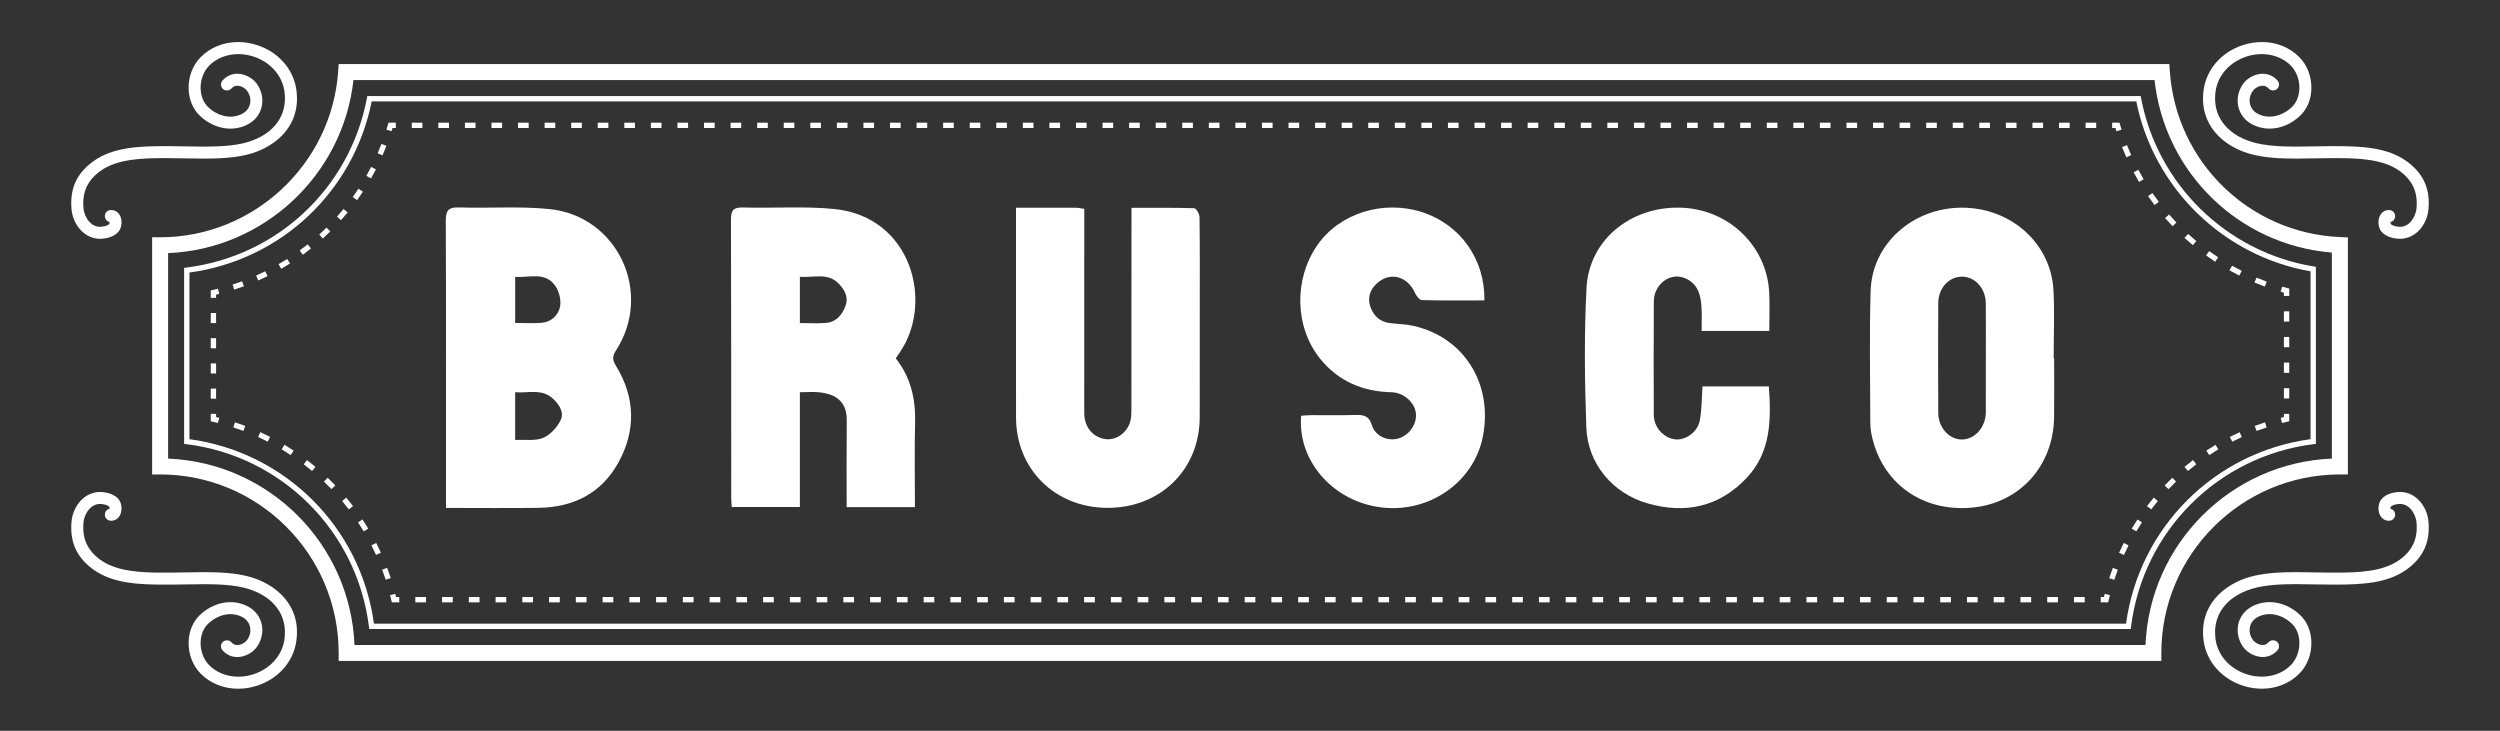 <?xml version="1.0" encoding="utf-8"?>
<!-- Generator: Adobe Illustrator 17.0.0, SVG Export Plug-In . SVG Version: 6.00 Build 0)  -->
<!DOCTYPE svg PUBLIC "-//W3C//DTD SVG 1.1//EN" "http://www.w3.org/Graphics/SVG/1.1/DTD/svg11.dtd">
<svg version="1.1" id="Livello_1" xmlns="http://www.w3.org/2000/svg" xmlns:xlink="http://www.w3.org/1999/xlink" x="0px" y="0px"
	 width="650px" height="190px" viewBox="-97 14 650 190" enable-background="new -97 14 650 190" xml:space="preserve">
<rect x="-97" y="14" width="650" height="190" fill="#333333" stroke="none"/>
<g>
	<g>
		<path fill="#FFFFFF" d="M464.947,185.85H-8.946v-2.077c0-25.597-20.825-46.419-46.419-46.419h-2.079V75.693h2.079
			c24.247,0,44.581-18.932,46.287-43.104l0.137-1.932h475.962l0.137,1.932c1.663,23.548,20.706,42.057,44.296,43.052l1.991,0.083
			v61.63h-2.079c-25.594,0-46.419,20.823-46.419,46.419V185.85z M-4.831,181.694h465.664c1.065-26.238,22.217-47.389,48.454-48.457
			V79.67c-24.138-1.958-43.487-20.779-46.104-44.855H-5.106c-2.702,24.717-23.331,43.968-48.183,44.992v53.43
			C-27.048,134.305-5.897,155.456-4.831,181.694"/>
		<path fill="#FFFFFF" d="M456.998,177.538H-0.999l-0.075-0.608c-3.101-24.839-22.612-44.35-47.451-47.448l-0.605-0.078V83.639
			l0.605-0.075c23.626-2.948,42.478-20.642,46.918-44.03l0.106-0.561h461.082l0.106,0.561c4.264,22.473,22.294,40.05,44.862,43.74
			l0.582,0.096v46.034l-0.608,0.078c-24.839,3.098-44.35,22.61-47.448,47.448L456.998,177.538z M0.222,176.152h455.555
			c3.393-24.978,22.992-44.578,47.968-47.966V84.544c-22.682-3.954-40.784-21.606-45.31-44.188H-0.355
			C-5.061,63.858-23.996,81.64-47.744,84.86v43.326C-22.765,131.574-3.168,151.173,0.222,176.152"/>
		<path fill="#FFFFFF" d="M453.284,48.127c-0.088-0.279-0.173-0.561-0.256-0.84h-0.866v-1.386h1.906l0.145,0.499
			c0.127,0.44,0.259,0.877,0.396,1.311L453.284,48.127z"/>
		<path fill="#FFFFFF" d="M448.017,47.285h-2.762v-1.386h2.762V47.285z M441.107,47.285h-2.764v-1.386h2.764V47.285z M434.2,47.285
			h-2.762v-1.386h2.762V47.285z M427.293,47.285h-2.762v-1.386h2.762V47.285z M420.385,47.285h-2.764v-1.386h2.764V47.285z
			 M413.478,47.285h-2.762v-1.386h2.762V47.285z M406.571,47.285h-2.762v-1.386h2.762V47.285z M399.661,47.285h-2.764v-1.386h2.764
			V47.285z M392.754,47.285h-2.762v-1.386h2.762V47.285z M385.846,47.285h-2.762v-1.386h2.762V47.285z M378.937,47.285h-2.762
			v-1.386h2.762V47.285z M372.029,47.285h-2.764v-1.386h2.764V47.285z M365.122,47.285h-2.762v-1.386h2.762V47.285z M358.215,47.285
			h-2.764v-1.386h2.764V47.285z M351.307,47.285h-2.764v-1.386h2.764V47.285z M344.4,47.285h-2.762v-1.386h2.762V47.285z
			 M337.49,47.285h-2.762v-1.386h2.762V47.285z M330.583,47.285h-2.764v-1.386h2.764V47.285z M323.676,47.285h-2.762v-1.386h2.762
			V47.285z M316.768,47.285h-2.762v-1.386h2.762V47.285z M309.861,47.285h-2.764v-1.386h2.764V47.285z M302.954,47.285h-2.762
			v-1.386h2.762V47.285z M296.044,47.285h-2.762v-1.386h2.762V47.285z M289.137,47.285h-2.764v-1.386h2.764V47.285z M282.229,47.285
			h-2.764v-1.386h2.764V47.285z M275.322,47.285h-2.762v-1.386h2.762V47.285z M268.412,47.285h-2.762v-1.386h2.762V47.285z
			 M261.505,47.285h-2.764v-1.386h2.764V47.285z M254.598,47.285h-2.762v-1.386h2.762V47.285z M247.69,47.285h-2.762v-1.386h2.762
			V47.285z M240.783,47.285h-2.764v-1.386h2.764V47.285z M233.873,47.285h-2.762v-1.386h2.762V47.285z M226.966,47.285h-2.762
			v-1.386h2.762V47.285z M220.059,47.285h-2.762v-1.386h2.762V47.285z M213.151,47.285h-2.762v-1.386h2.762V47.285z M206.244,47.285
			h-2.764v-1.386h2.764V47.285z M199.334,47.285h-2.762v-1.386h2.762V47.285z M192.427,47.285h-2.762v-1.386h2.762V47.285z
			 M185.52,47.285h-2.762v-1.386h2.762V47.285z M178.612,47.285h-2.762v-1.386h2.762V47.285z M171.705,47.285h-2.764v-1.386h2.764
			V47.285z M164.795,47.285h-2.762v-1.386h2.762V47.285z M157.888,47.285h-2.762v-1.386h2.762V47.285z M150.98,47.285h-2.762v-1.386
			h2.762V47.285z M144.073,47.285h-2.762v-1.386h2.762V47.285z M137.166,47.285h-2.762v-1.386h2.762V47.285z M130.259,47.285h-2.764
			v-1.386h2.764V47.285z M123.349,47.285h-2.762v-1.386h2.762V47.285z M116.441,47.285h-2.762v-1.386h2.762V47.285z M109.534,47.285
			h-2.762v-1.386h2.762V47.285z M102.627,47.285h-2.762v-1.386h2.762V47.285z M95.72,47.285h-2.764v-1.386h2.764V47.285z
			 M88.81,47.285h-2.762v-1.386h2.762V47.285z M81.902,47.285h-2.762v-1.386h2.762V47.285z M74.995,47.285h-2.762v-1.386h2.762
			V47.285z M68.088,47.285h-2.762v-1.386h2.762V47.285z M61.178,47.285h-2.764v-1.386h2.764V47.285z M54.271,47.285h-2.762v-1.386
			h2.762V47.285z M47.363,47.285h-2.762v-1.386h2.762V47.285z M40.456,47.285h-2.762v-1.386h2.762V47.285z M33.549,47.285h-2.762
			v-1.386h2.762V47.285z M26.639,47.285h-2.762v-1.386h2.762V47.285z M19.732,47.285h-2.764v-1.386h2.764V47.285z M12.824,47.285
			h-2.762v-1.386h2.762V47.285z"/>
		<path fill="#FFFFFF" d="M4.793,48.127l-1.321-0.416c0.137-0.434,0.266-0.871,0.393-1.309l0.145-0.502h1.908v1.386H5.049
			C4.967,47.566,4.881,47.848,4.793,48.127"/>
		<path fill="#FFFFFF" d="M-36.108,89.303l-0.424-1.319c0.833-0.266,1.66-0.551,2.477-0.853l0.478,1.301
			C-34.414,88.739-35.257,89.032-36.108,89.303 M-29.852,86.921l-0.561-1.265c0.799-0.357,1.59-0.727,2.371-1.115l0.615,1.244
			C-28.226,86.182-29.035,86.559-29.852,86.921 M-23.884,83.888l-0.693-1.2c0.758-0.437,1.505-0.89,2.242-1.358l0.742,1.169
			C-22.345,82.978-23.11,83.441-23.884,83.888 M-18.272,80.234l-0.815-1.12c0.706-0.512,1.402-1.042,2.084-1.588l0.864,1.084
			C-16.839,79.166-17.548,79.709-18.272,80.234 M-13.077,76.008l-0.928-1.027c0.647-0.584,1.283-1.184,1.903-1.8l0.975,0.988
			C-11.763,74.796-12.415,75.411-13.077,76.008 M-8.354,71.26l-1.034-0.923c0.582-0.652,1.151-1.316,1.704-1.994l1.073,0.882
			C-7.18,69.916-7.762,70.593-8.354,71.26 M-4.162,66.037l-1.125-0.809c0.509-0.709,1.003-1.43,1.484-2.162l1.159,0.763
			C-3.136,64.576-3.64,65.313-4.162,66.037 M-0.545,60.396l-1.205-0.685c0.432-0.758,0.848-1.528,1.246-2.307l1.234,0.634
			C0.322,58.835-0.105,59.621-0.545,60.396 M2.453,54.405l-1.27-0.553c0.347-0.799,0.68-1.609,0.996-2.426l1.29,0.499
			C3.148,52.76,2.809,53.587,2.453,54.405"/>
		<path fill="#FFFFFF" d="M-40.817,91.448h-1.386v-1.94l0.538-0.122c0.447-0.101,0.892-0.207,1.334-0.318l0.336,1.342
			c-0.272,0.07-0.548,0.137-0.822,0.202V91.448z"/>
		<path fill="#FFFFFF" d="M-40.818,117.664h-1.386v-2.622h1.386V117.664z M-40.818,111.111h-1.386v-2.622h1.386V111.111z
			 M-40.818,104.555h-1.386v-2.622h1.386V104.555z M-40.818,98.002h-1.386V95.38h1.386V98.002z"/>
		<path fill="#FFFFFF" d="M-40.33,123.976c-0.442-0.111-0.887-0.217-1.334-0.318l-0.538-0.124v-1.937h1.386v0.835
			c0.274,0.065,0.551,0.132,0.822,0.199L-40.33,123.976z"/>
		<path fill="#FFFFFF" d="M3.279,164.728c-0.287-0.879-0.59-1.751-0.913-2.612l1.296-0.486c0.331,0.882,0.641,1.771,0.934,2.669
			L3.279,164.728z M0.776,158.281c-0.383-0.84-0.784-1.671-1.203-2.49l1.236-0.631c0.427,0.838,0.838,1.689,1.228,2.55
			L0.776,158.281z M-2.436,152.157c-0.473-0.794-0.965-1.572-1.474-2.343l1.156-0.763c0.52,0.786,1.024,1.583,1.508,2.395
			L-2.436,152.157z M-6.315,146.432c-0.559-0.734-1.135-1.456-1.727-2.165l1.065-0.89c0.603,0.724,1.192,1.461,1.764,2.214
			L-6.315,146.432z M-10.81,141.172c-0.639-0.667-1.29-1.321-1.958-1.958l0.957-1.001c0.683,0.652,1.35,1.319,2.002,1.999
			L-10.81,141.172z M-15.863,136.445c-0.709-0.59-1.43-1.166-2.165-1.725l0.84-1.102c0.75,0.572,1.487,1.161,2.211,1.764
			L-15.863,136.445z M-21.415,132.315c-0.768-0.509-1.549-1.001-2.343-1.477l0.711-1.19c0.812,0.486,1.611,0.988,2.397,1.51
			L-21.415,132.315z M-27.391,128.826c-0.82-0.416-1.652-0.817-2.496-1.2l0.574-1.262c0.861,0.39,1.712,0.802,2.552,1.228
			L-27.391,128.826z M-33.722,126.036c-0.864-0.323-1.735-0.628-2.617-0.913l0.429-1.319c0.9,0.292,1.79,0.605,2.671,0.934
			L-33.722,126.036z"/>
		<path fill="#FFFFFF" d="M6.81,170.609H4.87l-0.122-0.538c-0.101-0.447-0.207-0.892-0.318-1.334l1.342-0.336
			c0.07,0.272,0.137,0.548,0.202,0.822H6.81V170.609z"/>
		<path fill="#FFFFFF" d="M445.017,170.61h-2.783v-1.386h2.783V170.61z M438.061,170.61h-2.783v-1.386h2.783V170.61z
			 M431.107,170.61h-2.783v-1.386h2.783V170.61z M424.151,170.61h-2.783v-1.386h2.783V170.61z M417.194,170.61h-2.783v-1.386h2.783
			V170.61z M410.24,170.61h-2.783v-1.386h2.783V170.61z M403.284,170.61h-2.783v-1.386h2.783V170.61z M396.328,170.61h-2.783v-1.386
			h2.783V170.61z M389.371,170.61h-2.783v-1.386h2.783V170.61z M382.417,170.61h-2.783v-1.386h2.783V170.61z M375.461,170.61h-2.783
			v-1.386h2.783V170.61z M368.504,170.61h-2.783v-1.386h2.783V170.61z M361.551,170.61h-2.783v-1.386h2.783V170.61z M354.594,170.61
			h-2.783v-1.386h2.783V170.61z M347.638,170.61h-2.783v-1.386h2.783V170.61z M340.681,170.61h-2.783v-1.386h2.783V170.61z
			 M333.728,170.61h-2.783v-1.386h2.783V170.61z M326.771,170.61h-2.783v-1.386h2.783V170.61z M319.817,170.61h-2.783v-1.386h2.783
			V170.61z M312.858,170.61h-2.783v-1.386h2.783V170.61z M305.904,170.61h-2.783v-1.386h2.783V170.61z M298.948,170.61h-2.783
			v-1.386h2.783V170.61z M291.992,170.61h-2.783v-1.386h2.783V170.61z M285.038,170.61h-2.783v-1.386h2.783V170.61z M278.081,170.61
			h-2.783v-1.386h2.783V170.61z M271.125,170.61h-2.783v-1.386h2.783V170.61z M264.168,170.61h-2.783v-1.386h2.783V170.61z
			 M257.215,170.61h-2.783v-1.386h2.783V170.61z M250.258,170.61h-2.783v-1.386h2.783V170.61z M243.304,170.61h-2.783v-1.386h2.783
			V170.61z M236.345,170.61h-2.783v-1.386h2.783V170.61z M229.392,170.61h-2.783v-1.386h2.783V170.61z M222.435,170.61h-2.783
			v-1.386h2.783V170.61z M215.479,170.61h-2.783v-1.386h2.783V170.61z M208.525,170.61h-2.783v-1.386h2.783V170.61z M201.568,170.61
			h-2.783v-1.386h2.783V170.61z M194.612,170.61h-2.783v-1.386h2.783V170.61z M187.658,170.61h-2.783v-1.386h2.783V170.61z
			 M180.702,170.61h-2.783v-1.386h2.783V170.61z M173.745,170.61h-2.783v-1.386h2.783V170.61z M166.789,170.61h-2.783v-1.386h2.783
			V170.61z M159.835,170.61h-2.783v-1.386h2.783V170.61z M152.879,170.61h-2.783v-1.386h2.783V170.61z M145.922,170.61h-2.783
			v-1.386h2.783V170.61z M138.968,170.61h-2.783v-1.386h2.783V170.61z M132.012,170.61h-2.783v-1.386h2.783V170.61z M125.056,170.61
			h-2.783v-1.386h2.783V170.61z M118.102,170.61h-2.783v-1.386h2.783V170.61z M111.145,170.61h-2.783v-1.386h2.783V170.61z
			 M104.189,170.61h-2.783v-1.386h2.783V170.61z M97.232,170.61H94.45v-1.386h2.783V170.61z M90.279,170.61h-2.783v-1.386h2.783
			V170.61z M83.322,170.61H80.54v-1.386h2.783V170.61z M76.366,170.61h-2.783v-1.386h2.783V170.61z M69.409,170.61h-2.783v-1.386
			h2.783V170.61z M62.455,170.61h-2.783v-1.386h2.783V170.61z M55.499,170.61h-2.783v-1.386h2.783V170.61z M48.543,170.61H45.76
			v-1.386h2.783V170.61z M41.589,170.61h-2.783v-1.386h2.783V170.61z M34.632,170.61H31.85v-1.386h2.783V170.61z M27.676,170.61
			h-2.783v-1.386h2.783V170.61z M20.722,170.61H17.94v-1.386h2.783V170.61z M13.766,170.61h-2.783v-1.386h2.783V170.61z"/>
		<path fill="#FFFFFF" d="M451.128,170.609h-1.937v-1.386h0.835c0.065-0.274,0.132-0.551,0.199-0.822l1.345,0.336
			c-0.111,0.442-0.217,0.887-0.318,1.334L451.128,170.609z"/>
		<path fill="#FFFFFF" d="M452.716,164.745l-1.316-0.427c0.29-0.9,0.603-1.792,0.934-2.674l1.298,0.486
			C453.308,162.994,453.003,163.865,452.716,164.745 M455.222,158.292l-1.262-0.574c0.391-0.861,0.802-1.709,1.228-2.55l1.236,0.628
			C456.005,156.619,455.605,157.449,455.222,158.292 M458.434,152.164l-1.19-0.711c0.486-0.809,0.99-1.609,1.51-2.397l1.156,0.765
			C459.401,150.591,458.907,151.372,458.434,152.164 M462.313,146.433l-1.102-0.838c0.572-0.753,1.159-1.49,1.766-2.214l1.063,0.89
			C463.448,144.98,462.874,145.698,462.313,146.433 M466.81,141.173l-1.001-0.957c0.652-0.683,1.319-1.35,1.999-2.002l0.959,1.001
			C468.1,139.854,467.449,140.506,466.81,141.173 M471.863,136.448l-0.89-1.063c0.724-0.605,1.461-1.195,2.214-1.766l0.838,1.102
			C473.29,135.282,472.569,135.859,471.863,136.448 M477.407,132.316l-0.763-1.156c0.786-0.52,1.588-1.021,2.397-1.508l0.711,1.19
			C478.959,131.315,478.178,131.809,477.407,132.316 M483.386,128.832l-0.631-1.234c0.838-0.429,1.689-0.838,2.55-1.228l0.574,1.259
			C485.036,128.013,484.206,128.413,483.386,128.832 M489.712,126.042l-0.486-1.298c0.882-0.328,1.771-0.641,2.671-0.934
			l0.427,1.319C491.442,125.414,490.573,125.719,489.712,126.042"/>
		<path fill="#FFFFFF" d="M496.332,123.976l-0.339-1.345c0.274-0.067,0.551-0.134,0.825-0.199v-0.835h1.386v1.937l-0.54,0.124
			C497.218,123.759,496.774,123.865,496.332,123.976"/>
		<path fill="#FFFFFF" d="M498.202,117.599h-1.386v-2.666h1.386V117.599z M498.202,110.937h-1.386v-2.666h1.386V110.937z
			 M498.202,104.273h-1.386v-2.664h1.386V104.273z M498.202,97.611h-1.386v-2.666h1.386V97.611z"/>
		<path fill="#FFFFFF" d="M498.203,90.949h-1.386v-0.853c-0.279-0.078-0.556-0.155-0.833-0.235l0.38-1.332
			c0.44,0.127,0.879,0.248,1.321,0.365l0.517,0.134V90.949z"/>
		<path fill="#FFFFFF" d="M491.857,88.518c-0.908-0.331-1.808-0.683-2.697-1.053l0.535-1.28c0.869,0.365,1.748,0.706,2.635,1.032
			L491.857,88.518z M485.219,85.655c-0.864-0.434-1.717-0.884-2.555-1.358l0.68-1.208c0.82,0.46,1.652,0.903,2.498,1.327
			L485.219,85.655z M478.956,82.047c-0.807-0.53-1.601-1.076-2.382-1.64l0.812-1.125c0.763,0.553,1.541,1.089,2.33,1.606
			L478.956,82.047z M473.15,77.75c-0.742-0.618-1.469-1.252-2.18-1.901l0.934-1.024c0.696,0.636,1.407,1.257,2.131,1.859
			L473.15,77.75z M467.869,72.818c-0.667-0.698-1.316-1.409-1.95-2.136l1.045-0.91c0.618,0.709,1.254,1.407,1.906,2.087
			L467.869,72.818z M463.183,67.315c-0.582-0.765-1.148-1.546-1.691-2.343l1.14-0.784c0.535,0.776,1.086,1.541,1.655,2.291
			L463.183,67.315z M459.157,61.318c-0.491-0.828-0.962-1.668-1.415-2.519l1.223-0.652c0.442,0.833,0.905,1.655,1.384,2.464
			L459.157,61.318z M455.844,54.899c-0.391-0.879-0.763-1.769-1.115-2.666l1.29-0.504c0.344,0.877,0.709,1.748,1.091,2.607
			L455.844,54.899z"/>
		<path fill="#FFFFFF" d="M532.101,144.257c-1.513-1.671-3.514-2.511-5.749-2.325c-1.045,0.096-3.579,0.528-4.549,2.444
			c-0.497,0.98-0.615,2.651,0.137,3.814c0.494,0.763,1.277,1.2,2.149,1.2l0.16-0.005c0.856-0.036,1.523-0.768,1.487-1.627
			c-0.034-0.742-0.497-1.309-1.215-1.453c-0.013-0.176,0.005-0.406,0.065-0.522c0.098-0.191,0.724-0.621,2.048-0.745
			c1.508-0.137,2.56,0.654,3.155,1.311c0.825,0.918,1.389,2.224,1.503,3.496c0.383,4.184-1.019,7.272-4.414,9.718
			c-4.244,3.062-10.631,3.318-16.282,3.318l-1.883-0.003c-1.223,0-2.542-0.023-3.92-0.052c-1.552-0.031-3.158-0.065-4.776-0.065
			c-3.732,0-8.516,0.153-12.405,1.342c-6.514,1.986-12.995,7.399-11.65,16.633c0.781,5.325,4.678,9.744,10.176,11.531
			c1.629,0.53,3.292,0.799,4.947,0.799c3.807,0,7.287-1.415,9.796-3.982c2.027-2.074,3.15-5.038,3.08-8.125
			c-0.062-2.842-1.122-5.369-2.984-7.112c-2.265-2.123-5.071-3.292-7.9-3.292c-1.764,0-3.476,0.471-4.952,1.36
			c-1.671,1.009-2.806,2.609-3.199,4.51c-0.401,1.968,0.072,4.081,1.298,5.79c1.055,1.469,2.992,2.514,4.815,2.599
			c1.609,0.088,3.046-0.533,4.12-1.761c0.277-0.313,0.411-0.716,0.383-1.133c-0.026-0.416-0.215-0.794-0.528-1.068
			c-0.623-0.546-1.66-0.476-2.201,0.147c-0.406,0.468-0.905,0.703-1.479,0.703l-0.145-0.003c-1.016-0.049-1.994-0.696-2.433-1.306
			c-0.732-1.021-1.006-2.208-0.771-3.344c0.212-1.034,0.835-1.911,1.753-2.467c2.723-1.64,6.38-1.016,9.105,1.539
			c1.246,1.166,1.955,2.907,1.999,4.903c0.049,2.227-0.771,4.422-2.19,5.875c-2.775,2.842-7.29,3.791-11.549,2.4
			c-4.363-1.417-7.448-4.872-8.05-9.015c-0.905-6.181,2.635-11.117,9.465-13.199c3.496-1.068,7.991-1.205,11.516-1.205
			c1.572,0,3.139,0.031,4.699,0.062c1.402,0.028,2.741,0.052,3.982,0.052l1.614,0.003c6.556,0,13.378-0.303,18.376-3.905
			c4.373-3.158,6.183-7.14,5.697-12.532C534.222,147.609,533.384,145.674,532.101,144.257"/>
		<path fill="#FFFFFF" d="M487.609,53.895c3.895,1.19,8.684,1.342,12.423,1.342c1.611,0,3.214-0.031,4.761-0.065
			c1.378-0.026,2.697-0.052,3.92-0.052l1.859-0.003c5.663,0,12.059,0.256,16.305,3.318c3.393,2.446,4.797,5.534,4.414,9.718
			c-0.114,1.272-0.678,2.578-1.503,3.494c-0.592,0.659-1.616,1.459-3.157,1.311c-1.321-0.119-1.95-0.551-2.046-0.742
			c-0.057-0.114-0.078-0.334-0.067-0.504c0.688-0.124,1.182-0.706,1.215-1.471c0.018-0.416-0.124-0.815-0.406-1.122
			c-0.282-0.308-0.665-0.486-1.063-0.504l-0.178-0.005c-0.871,0-1.655,0.437-2.146,1.2c-0.753,1.166-0.634,2.834-0.137,3.814
			c0.97,1.916,3.504,2.348,4.551,2.444c0.202,0.018,0.401,0.026,0.6,0.026c1.945,0,3.773-0.835,5.146-2.351
			c1.283-1.42,2.121-3.351,2.299-5.307c0.486-5.392-1.324-9.374-5.7-12.532C523.705,52.302,516.88,52,510.322,52h-1.608
			c-1.241,0-2.583,0.026-4.029,0.057c-1.51,0.028-3.072,0.06-4.639,0.06c-3.53,0-8.03-0.137-11.529-1.203
			c-6.83-2.084-10.37-7.021-9.465-13.202c0.603-4.143,3.688-7.598,8.053-9.015c4.249-1.386,8.769-0.445,11.547,2.4
			c1.42,1.453,2.24,3.651,2.19,5.878c-0.044,1.994-0.753,3.734-1.999,4.901c-2.728,2.558-6.388,3.178-9.105,1.539
			c-0.918-0.556-1.541-1.433-1.756-2.467c-0.233-1.135,0.041-2.322,0.773-3.344c0.44-0.613,1.417-1.257,2.433-1.306l0.142-0.003
			c0.574,0,1.073,0.235,1.482,0.703c0.543,0.623,1.583,0.69,2.198,0.147c0.315-0.274,0.502-0.652,0.53-1.068
			c0.028-0.416-0.106-0.82-0.383-1.133c-1.076-1.228-2.532-1.839-4.12-1.764c-1.826,0.088-3.76,1.135-4.815,2.604
			c-1.226,1.709-1.699,3.82-1.296,5.79c0.391,1.898,1.526,3.499,3.196,4.507c1.474,0.89,3.189,1.363,4.95,1.363
			c2.832,0,5.638-1.171,7.903-3.295c1.862-1.746,2.922-4.27,2.984-7.109c0.07-3.09-1.053-6.051-3.08-8.128
			c-2.508-2.568-5.989-3.983-9.796-3.983c-1.655,0-3.318,0.269-4.944,0.799c-5.5,1.787-9.398,6.204-10.179,11.531
			C474.617,46.497,481.097,51.909,487.609,53.895"/>
		<path fill="#FFFFFF" d="M-31.608,164.104c-3.892-1.187-8.676-1.342-12.41-1.342c-1.616,0-3.222,0.034-4.774,0.065
			c-1.378,0.028-2.697,0.052-3.92,0.052l-1.88,0.005c-5.653,0-12.041-0.256-16.284-3.32c-3.393-2.446-4.797-5.534-4.414-9.718
			c0.114-1.275,0.678-2.578,1.505-3.494c0.592-0.659,1.637-1.451,3.152-1.311c1.324,0.122,1.952,0.553,2.046,0.742
			c0.059,0.114,0.08,0.334,0.067,0.507c-0.685,0.124-1.182,0.703-1.213,1.469c-0.039,0.859,0.626,1.59,1.471,1.627l0.173,0.008
			c0.874,0,1.658-0.437,2.149-1.203c0.753-1.164,0.634-2.834,0.137-3.814c-0.97-1.916-3.501-2.346-4.551-2.444
			c-2.162-0.189-4.233,0.654-5.746,2.327c-1.283,1.417-2.121,3.351-2.299,5.307c-0.486,5.392,1.324,9.374,5.7,12.529
			c4.996,3.602,11.818,3.905,18.376,3.905h1.611c1.241,0,2.583-0.026,4.032-0.054c1.51-0.031,3.077-0.059,4.65-0.059
			c3.525,0,8.019,0.134,11.513,1.203c6.832,2.082,10.37,7.018,9.467,13.202c-0.603,4.14-3.69,7.595-8.053,9.012
			c-4.251,1.389-8.772,0.442-11.547-2.4c-1.42-1.451-2.24-3.649-2.19-5.875c0.044-1.994,0.753-3.737,1.999-4.903
			c2.728-2.555,6.385-3.178,9.105-1.539c0.918,0.556,1.541,1.433,1.753,2.467c0.235,1.138-0.039,2.325-0.771,3.344
			c-0.44,0.613-1.417,1.257-2.433,1.306l-0.145,0.005c-0.574,0-1.071-0.238-1.479-0.703c-0.54-0.626-1.572-0.693-2.201-0.15
			c-0.647,0.566-0.714,1.554-0.147,2.203c1.078,1.226,2.529,1.852,4.122,1.761c1.823-0.088,3.758-1.133,4.818-2.604
			c1.226-1.707,1.696-3.82,1.293-5.79c-0.39-1.896-1.526-3.496-3.196-4.507c-1.474-0.89-3.186-1.36-4.95-1.36
			c-2.832,0-5.638,1.169-7.903,3.292c-1.862,1.746-2.922,4.27-2.984,7.112c-0.07,3.088,1.055,6.051,3.08,8.125
			c2.508,2.568,5.987,3.982,9.793,3.982c1.658,0,3.323-0.269,4.95-0.799c5.498-1.787,9.395-6.204,10.173-11.531
			C-18.616,171.505-25.097,166.09-31.608,164.104"/>
		<path fill="#FFFFFF" d="M-30.137,25.731c-1.627-0.53-3.292-0.799-4.947-0.799c-3.807,0-7.285,1.415-9.796,3.985
			c-2.025,2.071-3.147,5.035-3.08,8.123c0.062,2.842,1.122,5.366,2.984,7.112c2.265,2.123,5.071,3.295,7.903,3.295
			c1.764,0,3.476-0.473,4.95-1.363c1.671-1.009,2.806-2.609,3.196-4.51c0.403-1.968-0.067-4.078-1.293-5.79
			c-1.058-1.466-2.992-2.514-4.815-2.602c-1.624-0.08-3.046,0.535-4.125,1.764c-0.274,0.313-0.409,0.714-0.38,1.13
			c0.026,0.416,0.215,0.797,0.528,1.071c0.626,0.546,1.658,0.476,2.201-0.147c0.409-0.468,0.908-0.703,1.482-0.703l0.142,0.003
			c1.016,0.049,1.994,0.693,2.433,1.306c0.732,1.019,1.006,2.208,0.773,3.344c-0.215,1.034-0.838,1.911-1.756,2.467
			c-2.721,1.645-6.377,1.021-9.105-1.539c-1.244-1.166-1.955-2.907-1.999-4.901c-0.049-2.227,0.771-4.425,2.193-5.878
			c2.775-2.842,7.293-3.786,11.547-2.4c4.363,1.417,7.448,4.872,8.053,9.015c0.903,6.181-2.638,11.117-9.467,13.202
			c-3.496,1.065-7.996,1.202-11.529,1.202c-1.567,0-3.129-0.031-4.686-0.062C-50.13,52.026-51.472,52-52.713,52h-1.609
			c-6.558,0-13.38,0.303-18.379,3.905c-4.376,3.158-6.186,7.137-5.7,12.532c0.178,1.952,1.016,3.887,2.302,5.307
			c1.371,1.515,3.199,2.351,5.144,2.351c0.199,0,0.401-0.008,0.605-0.026c1.045-0.096,3.579-0.528,4.549-2.444
			c0.494-0.98,0.613-2.651-0.14-3.814c-0.491-0.763-1.272-1.2-2.146-1.2l-0.16,0.005c-0.416,0.018-0.799,0.197-1.081,0.504
			c-0.282,0.308-0.427,0.706-0.406,1.122c0.031,0.742,0.497,1.309,1.213,1.453c0.013,0.178-0.005,0.406-0.065,0.522
			c-0.096,0.189-0.724,0.623-2.048,0.742c-1.505,0.145-2.56-0.652-3.155-1.311c-0.825-0.913-1.389-2.219-1.502-3.494
			c-0.38-4.184,1.021-7.272,4.414-9.718c4.246-3.062,10.644-3.32,16.305-3.32l1.859,0.005c1.223,0,2.542,0.023,3.92,0.052
			c1.546,0.031,3.15,0.065,4.761,0.065c3.739,0,8.529-0.153,12.423-1.342c6.514-1.986,12.992-7.399,11.645-16.636
			C-20.742,31.935-24.639,27.518-30.137,25.731"/>
	</g>
	<g>
		<path fill="#FFFFFF" d="M18.958,146.06c0-1.31,0-2.37,0-3.431c0.003-23.729,0.051-47.459-0.053-71.188
			c-0.012-2.748,0.695-3.6,3.489-3.507c7.809,0.259,15.686-0.363,23.429,0.419c17.769,1.795,27.044,21.745,17.343,36.75
			c-1.014,1.568-0.943,2.492,0.001,4.037c5.017,8.212,5.211,16.779,0.615,25.12c-4.412,8.007-11.719,11.65-20.746,11.777
			C35.144,146.148,27.251,146.06,18.958,146.06z M36.944,128.38c2.652-0.13,5.214,0.313,7.251-0.523
			c1.849-0.76,3.586-2.676,4.528-4.516c1.009-1.971-0.167-3.968-1.815-5.563c-2.944-2.849-6.451-1.512-9.964-1.794
			C36.944,120.118,36.944,123.984,36.944,128.38z M36.946,97.968c2.519,0,4.701,0.134,6.859-0.035
			c2.559-0.199,4.368-1.989,4.809-4.2c0.338-1.695-0.239-4.018-1.263-5.451c-2.64-3.696-6.675-2.062-10.404-2.283
			C36.946,90.076,36.946,93.847,36.946,97.968z"/>
		<path fill="#FFFFFF" d="M135.892,107.17c3.958,4.997,5.185,10.601,5.031,16.72c-0.183,7.256-0.043,14.521-0.043,21.968
			c-5.949,0-11.701,0-17.751,0c0-7.654-0.042-15.179,0.024-22.704c0.021-2.482-0.784-4.549-2.822-5.855
			c-1.152-0.738-2.648-1.097-4.034-1.272c-1.682-0.212-3.41-0.05-5.33-0.05c0,10.037,0,19.827,0,29.849c-5.964,0-11.716,0-17.728,0
			c-0.044-0.953-0.127-1.917-0.128-2.882c-0.008-23.92,0.025-47.841-0.06-71.761c-0.009-2.439,0.555-3.315,3.145-3.238
			c7.903,0.234,15.871-0.383,23.709,0.395c20.199,2.004,25.914,24.402,17.047,37.262C136.642,106.05,136.341,106.504,135.892,107.17
			z M110.965,97.998c2.438,0,4.616,0.136,6.769-0.035c2.658-0.21,4.165-2.042,5.071-4.352c0.819-2.092,0.027-3.823-1.371-5.47
			c-2.972-3.501-6.787-1.869-10.468-2.173C110.965,90.054,110.965,93.83,110.965,97.998z"/>
		<path fill="#FFFFFF" d="M437.074,107.186c0,5.093,0.053,10.186-0.011,15.278c-0.16,12.68-8.934,22.348-21.276,23.511
			c-13.059,1.231-23.634-6.436-26.192-19.021c-0.216-1.06-0.316-2.163-0.318-3.245c-0.012-11.365-0.259-22.737,0.089-34.091
			c0.375-12.225,10.913-21.586,23.678-21.622c12.755-0.035,23.211,9.234,23.856,21.466c0.311,5.893,0.054,11.816,0.054,17.725
			C436.994,107.186,437.034,107.186,437.074,107.186z M419.319,107.056c0-4.719,0.023-9.438-0.007-14.157
			c-0.025-3.878-2.744-6.931-6.136-6.969c-3.406-0.038-6.214,2.947-6.234,6.848c-0.049,9.529-0.049,19.058,0.004,28.587
			c0.022,3.881,2.928,6.988,6.251,6.907c3.318-0.081,6.093-3.251,6.115-7.058C419.338,116.495,419.318,111.775,419.319,107.056z"/>
		<path fill="#FFFFFF" d="M167.157,68.007c5.471,0,10.548-0.009,15.626,0.011c0.614,0.002,1.228,0.159,2.125,0.284
			c0,1.161,0,2.233,0,3.305c-0.004,16.56-0.016,33.12-0.006,49.68c0.002,3.57,1.941,6.114,5.086,6.814
			c2.621,0.583,5.549-1.043,6.698-3.945c0.416-1.051,0.474-2.296,0.476-3.453c0.029-16.378,0.021-32.756,0.021-49.135
			c0-1.068,0-2.135,0-3.536c5.634,0,10.979-0.063,16.317,0.103c0.502,0.016,1.362,1.464,1.373,2.257
			c0.106,7.642,0.069,15.285,0.067,22.929c-0.002,9.736,0.005,19.472-0.017,29.208c-0.031,13.583-10.237,23.561-24.025,23.513
			c-13.625-0.048-23.732-10.075-23.733-23.546c-0.002-16.924-0.005-33.848-0.008-50.772
			C167.157,70.639,167.157,69.555,167.157,68.007z"/>
		<path fill="#FFFFFF" d="M288.938,92.11c-5.535,0-10.883,0.061-16.225-0.082c-0.62-0.017-1.444-1.056-1.776-1.799
			c-2.002-4.479-6.547-5.664-9.949-2.547c-1.892,1.733-2.486,3.88-1.657,6.184c0.803,2.232,2.451,3.814,4.979,4.127
			c2.071,0.257,4.19,0.284,6.213,0.739c13.069,2.943,20.629,14.954,18.066,28.566c-2.316,12.302-14.516,20.554-27.358,18.503
			c-12.079-1.929-20.9-12.273-19.929-23.711c0.825-0.051,1.696-0.146,2.568-0.151c3.728-0.018,7.458,0.066,11.183-0.039
			c2.189-0.062,3.812-0.065,4.666,2.701c0.9,2.912,4.226,4.182,6.889,3.39c2.861-0.85,4.884-3.83,4.512-6.647
			c-0.369-2.803-3.22-5.289-6.322-5.361c-7.496-0.174-13.822-2.842-18.578-8.745c-6.614-8.209-6.863-20.679-0.678-29.545
			c5.768-8.268,17.109-11.814,27.256-8.522C282.653,72.37,289.147,81.409,288.938,92.11z"/>
		<path fill="#FFFFFF" d="M363.013,100.05c-5.947,0-11.626,0-17.596,0c0-2.212,0.11-4.289-0.038-6.347
			c-0.102-1.421-0.315-2.931-0.908-4.2c-1.254-2.683-4.245-4.077-6.764-3.455c-2.643,0.652-4.703,3.284-4.716,6.3
			c-0.045,9.826-0.051,19.653-0.013,29.479c0.013,3.263,2.516,6.036,5.576,6.402c2.629,0.314,5.806-1.843,6.384-4.867
			c0.541-2.827,0.488-5.767,0.715-8.907c5.618,0,11.362,0,17.245,0c0.605,8.601,0.619,17.044-5.798,23.829
			c-7.146,7.555-15.986,9.396-25.744,6.592c-9.07-2.605-15.565-10.325-15.91-19.715c-0.443-12.073-0.575-24.199,0.042-36.257
			c0.635-12.426,11.32-21.17,24.246-20.918c12.467,0.243,22.566,9.721,23.252,21.947C363.169,93.192,363.013,96.471,363.013,100.05z
			"/>
	</g>
</g>
</svg>
